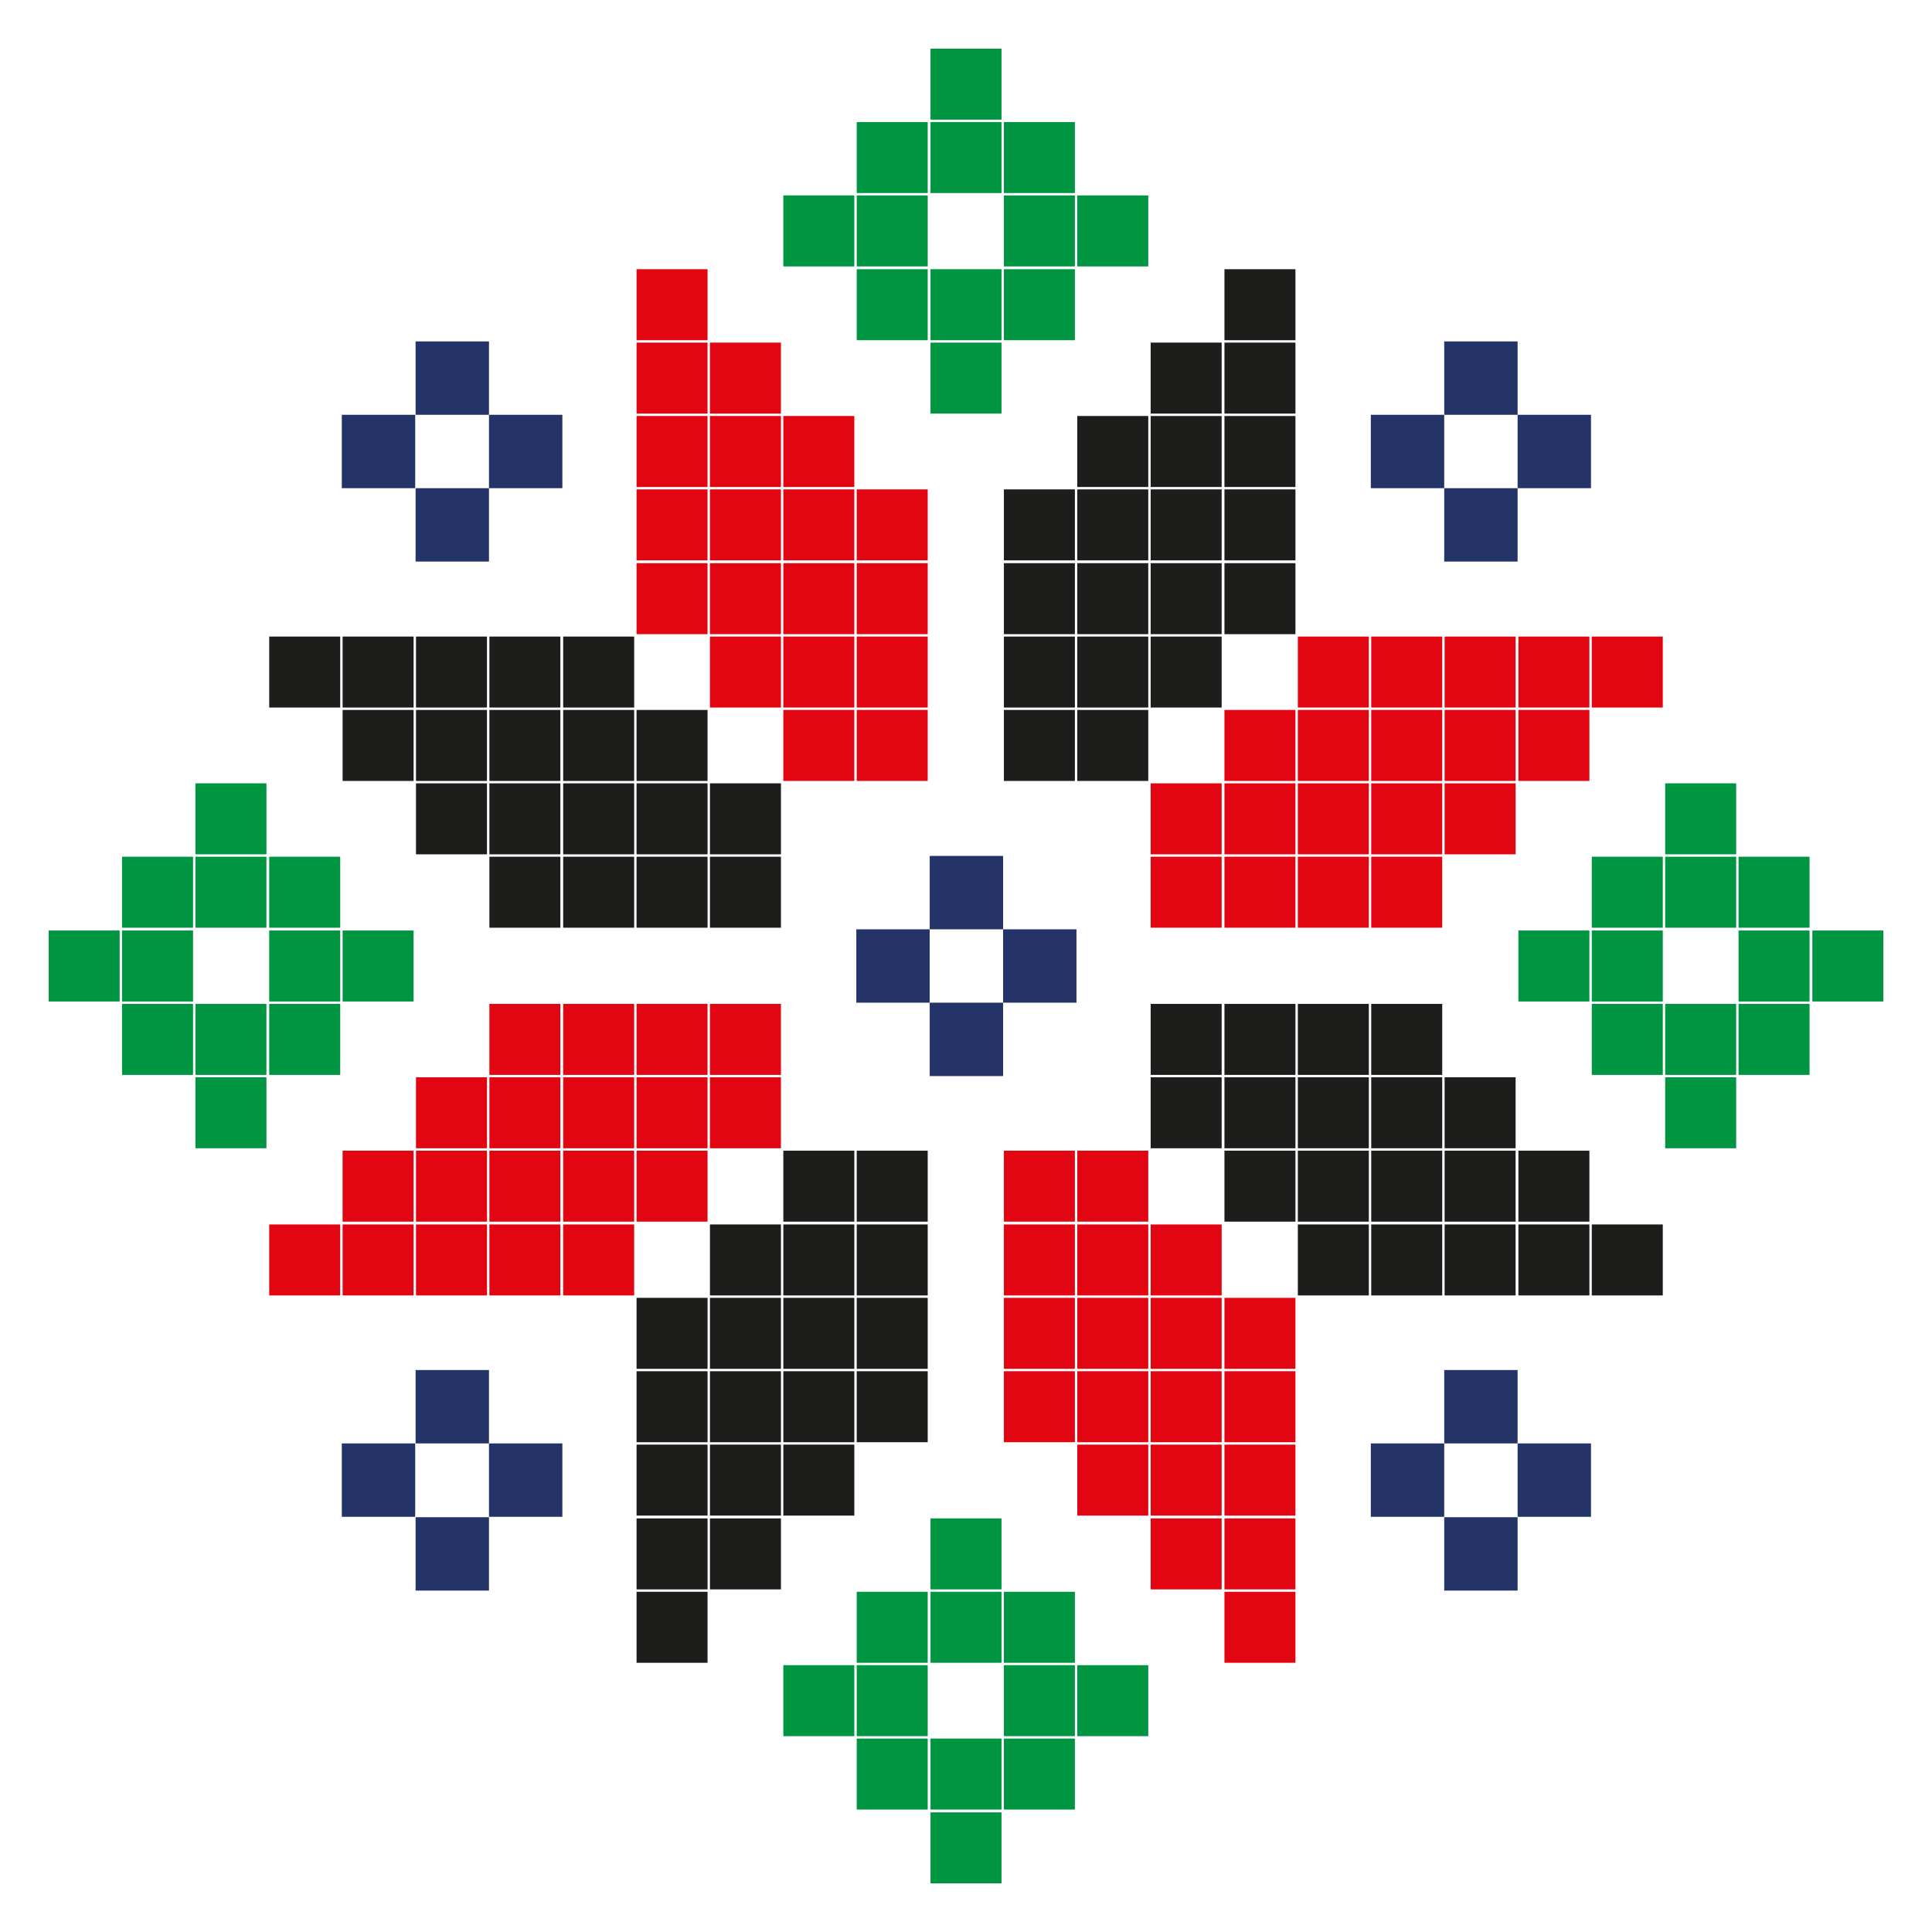 <?xml version="1.0" encoding="UTF-8"?>
<svg xmlns="http://www.w3.org/2000/svg" version="1.1" viewBox="0 0 484.4 484.4">
  <defs>
    <style>
      .cls-1 {
        fill: #1d1d1b;
      }

      .cls-2 {
        fill: #e20613;
      }

      .cls-3 {
        fill: #009540;
      }

      .cls-4 {
        fill: #243469;
      }
    </style>
  </defs>
  <!-- Generator: Adobe Illustrator 28.7.1, SVG Export Plug-In . SVG Version: 1.2.0 Build 142)  -->
  <g>
    <g id="ROUGE">
      <g>
        <rect class="cls-2" x="288.5" y="325.4" width="17.8" height="17.8"/>
        <rect class="cls-2" x="288.5" y="343.8" width="17.8" height="17.8"/>
        <rect class="cls-2" x="325.4" y="214.8" width="17.8" height="17.8"/>
        <rect class="cls-2" x="325.4" y="196.4" width="17.8" height="17.8"/>
        <rect class="cls-2" x="288.5" y="380.7" width="17.8" height="17.8"/>
        <rect class="cls-2" x="288.5" y="362.2" width="17.8" height="17.8"/>
        <rect class="cls-2" x="159.6" y="288.5" width="17.8" height="17.8"/>
        <rect class="cls-2" x="159.6" y="270.1" width="17.8" height="17.8"/>
        <rect class="cls-2" x="288.5" y="196.4" width="17.8" height="17.8"/>
        <rect class="cls-2" x="325.4" y="178" width="17.8" height="17.8"/>
        <rect class="cls-2" x="288.5" y="307" width="17.8" height="17.8"/>
        <rect class="cls-2" x="251.7" y="307" width="17.8" height="17.8"/>
        <rect class="cls-2" x="307" y="196.4" width="17.8" height="17.8"/>
        <rect class="cls-2" x="251.7" y="343.8" width="17.8" height="17.8"/>
        <rect class="cls-2" x="307" y="214.8" width="17.8" height="17.8"/>
        <rect class="cls-2" x="251.7" y="325.4" width="17.8" height="17.8"/>
        <rect class="cls-2" x="251.7" y="288.5" width="17.8" height="17.8"/>
        <rect class="cls-2" x="288.5" y="214.8" width="17.8" height="17.8"/>
        <rect class="cls-2" x="159.6" y="251.7" width="17.8" height="17.8"/>
        <rect class="cls-2" x="178" y="85.9" width="17.8" height="17.8"/>
        <rect class="cls-2" x="178" y="122.7" width="17.8" height="17.8"/>
        <rect class="cls-2" x="178" y="104.3" width="17.8" height="17.8"/>
        <rect class="cls-2" x="178" y="141.2" width="17.8" height="17.8"/>
        <rect class="cls-2" x="307" y="178" width="17.8" height="17.8"/>
        <rect class="cls-2" x="178" y="159.6" width="17.8" height="17.8"/>
        <rect class="cls-2" x="325.4" y="159.6" width="17.8" height="17.8"/>
        <rect class="cls-2" x="122.7" y="288.5" width="17.8" height="17.8"/>
        <rect class="cls-2" x="122.7" y="307" width="17.8" height="17.8"/>
        <rect class="cls-2" x="104.3" y="307" width="17.8" height="17.8"/>
        <rect class="cls-2" x="104.3" y="270.1" width="17.8" height="17.8"/>
        <rect class="cls-2" x="104.3" y="288.5" width="17.8" height="17.8"/>
        <rect class="cls-2" x="85.9" y="288.5" width="17.8" height="17.8"/>
        <rect class="cls-2" x="122.7" y="270.1" width="17.8" height="17.8"/>
        <rect class="cls-2" x="122.7" y="251.7" width="17.8" height="17.8"/>
        <rect class="cls-2" x="85.9" y="307" width="17.8" height="17.8"/>
        <rect class="cls-2" x="67.5" y="307" width="17.8" height="17.8"/>
        <rect class="cls-2" x="307" y="343.8" width="17.8" height="17.8"/>
        <rect class="cls-2" x="141.2" y="270.1" width="17.8" height="17.8"/>
        <rect class="cls-2" x="307" y="362.2" width="17.8" height="17.8"/>
        <rect class="cls-2" x="141.2" y="251.7" width="17.8" height="17.8"/>
        <rect class="cls-2" x="307" y="325.4" width="17.8" height="17.8"/>
        <rect class="cls-2" x="307" y="399.1" width="17.8" height="17.8"/>
        <rect class="cls-2" x="307" y="380.7" width="17.8" height="17.8"/>
        <rect class="cls-2" x="141.2" y="307" width="17.8" height="17.8"/>
        <rect class="cls-2" x="141.2" y="288.5" width="17.8" height="17.8"/>
        <rect class="cls-2" x="343.8" y="196.4" width="17.8" height="17.8"/>
        <rect class="cls-2" x="343.8" y="214.8" width="17.8" height="17.8"/>
        <rect class="cls-2" x="343.8" y="159.6" width="17.8" height="17.8"/>
        <rect class="cls-2" x="343.8" y="178" width="17.8" height="17.8"/>
        <rect class="cls-2" x="362.2" y="178" width="17.8" height="17.8"/>
        <rect class="cls-2" x="362.2" y="196.4" width="17.8" height="17.8"/>
        <rect class="cls-2" x="380.7" y="178" width="17.8" height="17.8"/>
        <rect class="cls-2" x="362.2" y="159.6" width="17.8" height="17.8"/>
        <rect class="cls-2" x="380.7" y="159.6" width="17.8" height="17.8"/>
        <rect class="cls-2" x="399.1" y="159.6" width="17.8" height="17.8"/>
        <rect class="cls-2" x="159.6" y="141.2" width="17.8" height="17.8"/>
        <rect class="cls-2" x="196.4" y="104.3" width="17.8" height="17.8"/>
        <rect class="cls-2" x="214.8" y="122.7" width="17.8" height="17.8"/>
        <rect class="cls-2" x="214.8" y="178" width="17.8" height="17.8"/>
        <rect class="cls-2" x="214.8" y="141.2" width="17.8" height="17.8"/>
        <rect class="cls-2" x="214.8" y="159.6" width="17.8" height="17.8"/>
        <rect class="cls-2" x="178" y="270.1" width="17.8" height="17.8"/>
        <rect class="cls-2" x="196.4" y="178" width="17.8" height="17.8"/>
        <rect class="cls-2" x="196.4" y="141.2" width="17.8" height="17.8"/>
        <rect class="cls-2" x="196.4" y="159.6" width="17.8" height="17.8"/>
        <rect class="cls-2" x="196.4" y="122.7" width="17.8" height="17.8"/>
        <rect class="cls-2" x="178" y="251.7" width="17.8" height="17.8"/>
        <rect class="cls-2" x="270.1" y="288.5" width="17.8" height="17.8"/>
        <rect class="cls-2" x="159.6" y="122.7" width="17.8" height="17.8"/>
        <rect class="cls-2" x="159.6" y="104.3" width="17.8" height="17.8"/>
        <rect class="cls-2" x="159.6" y="67.5" width="17.8" height="17.8"/>
        <rect class="cls-2" x="159.6" y="85.9" width="17.8" height="17.8"/>
        <rect class="cls-2" x="270.1" y="343.8" width="17.8" height="17.8"/>
        <rect class="cls-2" x="270.1" y="325.4" width="17.8" height="17.8"/>
        <rect class="cls-2" x="270.1" y="307" width="17.8" height="17.8"/>
        <rect class="cls-2" x="270.1" y="362.2" width="17.8" height="17.8"/>
      </g>
    </g>
    <g id="NOIR">
      <g>
        <rect class="cls-1" x="288.5" y="122.7" width="17.8" height="17.8"/>
        <rect class="cls-1" x="288.5" y="159.6" width="17.8" height="17.8"/>
        <rect class="cls-1" x="288.5" y="104.3" width="17.8" height="17.8"/>
        <rect class="cls-1" x="288.5" y="85.9" width="17.8" height="17.8"/>
        <rect class="cls-1" x="307" y="122.7" width="17.8" height="17.8"/>
        <rect class="cls-1" x="288.5" y="141.2" width="17.8" height="17.8"/>
        <rect class="cls-1" x="307" y="67.5" width="17.8" height="17.8"/>
        <rect class="cls-1" x="307" y="141.2" width="17.8" height="17.8"/>
        <rect class="cls-1" x="307" y="85.9" width="17.8" height="17.8"/>
        <rect class="cls-1" x="307" y="104.3" width="17.8" height="17.8"/>
        <rect class="cls-1" x="251.7" y="159.6" width="17.8" height="17.8"/>
        <rect class="cls-1" x="251.7" y="122.7" width="17.8" height="17.8"/>
        <rect class="cls-1" x="251.7" y="178" width="17.8" height="17.8"/>
        <rect class="cls-1" x="178" y="343.8" width="17.8" height="17.8"/>
        <rect class="cls-1" x="178" y="325.4" width="17.8" height="17.8"/>
        <rect class="cls-1" x="178" y="380.7" width="17.8" height="17.8"/>
        <rect class="cls-1" x="178" y="362.2" width="17.8" height="17.8"/>
        <rect class="cls-1" x="178" y="307" width="17.8" height="17.8"/>
        <rect class="cls-1" x="159.6" y="380.7" width="17.8" height="17.8"/>
        <rect class="cls-1" x="159.6" y="399.1" width="17.8" height="17.8"/>
        <rect class="cls-1" x="159.6" y="343.8" width="17.8" height="17.8"/>
        <rect class="cls-1" x="159.6" y="325.4" width="17.8" height="17.8"/>
        <rect class="cls-1" x="159.6" y="362.2" width="17.8" height="17.8"/>
        <rect class="cls-1" x="380.7" y="288.5" width="17.8" height="17.8"/>
        <rect class="cls-1" x="399.1" y="307" width="17.8" height="17.8"/>
        <rect class="cls-1" x="362.2" y="270.1" width="17.8" height="17.8"/>
        <rect class="cls-1" x="362.2" y="288.5" width="17.8" height="17.8"/>
        <rect class="cls-1" x="362.2" y="307" width="17.8" height="17.8"/>
        <rect class="cls-1" x="380.7" y="307" width="17.8" height="17.8"/>
        <rect class="cls-1" x="104.3" y="159.6" width="17.8" height="17.8"/>
        <rect class="cls-1" x="104.3" y="178" width="17.8" height="17.8"/>
        <rect class="cls-1" x="122.7" y="178" width="17.8" height="17.8"/>
        <rect class="cls-1" x="85.9" y="159.6" width="17.8" height="17.8"/>
        <rect class="cls-1" x="85.9" y="178" width="17.8" height="17.8"/>
        <rect class="cls-1" x="122.7" y="196.4" width="17.8" height="17.8"/>
        <rect class="cls-1" x="122.7" y="159.6" width="17.8" height="17.8"/>
        <rect class="cls-1" x="122.7" y="214.8" width="17.8" height="17.8"/>
        <rect class="cls-1" x="67.5" y="159.6" width="17.8" height="17.8"/>
        <rect class="cls-1" x="104.3" y="196.4" width="17.8" height="17.8"/>
        <rect class="cls-1" x="251.7" y="141.2" width="17.8" height="17.8"/>
        <rect class="cls-1" x="307" y="251.7" width="17.8" height="17.8"/>
        <rect class="cls-1" x="307" y="288.5" width="17.8" height="17.8"/>
        <rect class="cls-1" x="325.4" y="307" width="17.8" height="17.8"/>
        <rect class="cls-1" x="307" y="270.1" width="17.8" height="17.8"/>
        <rect class="cls-1" x="141.2" y="214.8" width="17.8" height="17.8"/>
        <rect class="cls-1" x="141.2" y="178" width="17.8" height="17.8"/>
        <rect class="cls-1" x="141.2" y="196.4" width="17.8" height="17.8"/>
        <rect class="cls-1" x="325.4" y="288.5" width="17.8" height="17.8"/>
        <rect class="cls-1" x="141.2" y="159.6" width="17.8" height="17.8"/>
        <rect class="cls-1" x="343.8" y="307" width="17.8" height="17.8"/>
        <rect class="cls-1" x="343.8" y="251.7" width="17.8" height="17.8"/>
        <rect class="cls-1" x="343.8" y="270.1" width="17.8" height="17.8"/>
        <rect class="cls-1" x="343.8" y="288.5" width="17.8" height="17.8"/>
        <rect class="cls-1" x="325.4" y="251.7" width="17.8" height="17.8"/>
        <rect class="cls-1" x="325.4" y="270.1" width="17.8" height="17.8"/>
        <rect class="cls-1" x="178" y="196.4" width="17.8" height="17.8"/>
        <rect class="cls-1" x="270.1" y="178" width="17.8" height="17.8"/>
        <rect class="cls-1" x="178" y="214.8" width="17.8" height="17.8"/>
        <rect class="cls-1" x="270.1" y="141.2" width="17.8" height="17.8"/>
        <rect class="cls-1" x="270.1" y="122.7" width="17.8" height="17.8"/>
        <rect class="cls-1" x="270.1" y="159.6" width="17.8" height="17.8"/>
        <rect class="cls-1" x="214.8" y="307" width="17.8" height="17.8"/>
        <rect class="cls-1" x="214.8" y="288.5" width="17.8" height="17.8"/>
        <rect class="cls-1" x="214.8" y="343.8" width="17.8" height="17.8"/>
        <rect class="cls-1" x="214.8" y="325.4" width="17.8" height="17.8"/>
        <rect class="cls-1" x="270.1" y="104.3" width="17.8" height="17.8"/>
        <rect class="cls-1" x="159.6" y="178" width="17.8" height="17.8"/>
        <rect class="cls-1" x="288.5" y="270.1" width="17.8" height="17.8"/>
        <rect class="cls-1" x="288.5" y="251.7" width="17.8" height="17.8"/>
        <rect class="cls-1" x="159.6" y="214.8" width="17.8" height="17.8"/>
        <rect class="cls-1" x="159.6" y="196.4" width="17.8" height="17.8"/>
        <rect class="cls-1" x="196.4" y="307" width="17.8" height="17.8"/>
        <rect class="cls-1" x="196.4" y="288.5" width="17.8" height="17.8"/>
        <rect class="cls-1" x="196.4" y="325.4" width="17.8" height="17.8"/>
        <rect class="cls-1" x="196.4" y="343.8" width="17.8" height="17.8"/>
        <rect class="cls-1" x="196.4" y="362.2" width="17.8" height="17.8"/>
      </g>
    </g>
    <g id="BLEU">
      <g>
        <rect class="cls-4" x="233.1" y="251.4" width="18.4" height="18.4"/>
        <rect class="cls-4" x="233.1" y="214.6" width="18.4" height="18.4"/>
        <rect class="cls-4" x="251.5" y="233" width="18.4" height="18.4"/>
        <rect class="cls-4" x="214.7" y="233" width="18.4" height="18.4"/>
        <rect class="cls-4" x="122.6" y="104" width="18.4" height="18.4"/>
        <rect class="cls-4" x="104.2" y="85.6" width="18.4" height="18.4"/>
        <rect class="cls-4" x="85.7" y="104" width="18.4" height="18.4"/>
        <rect class="cls-4" x="104.2" y="122.4" width="18.4" height="18.4"/>
        <rect class="cls-4" x="362.1" y="122.4" width="18.4" height="18.4"/>
        <rect class="cls-4" x="362.1" y="85.6" width="18.4" height="18.4"/>
        <rect class="cls-4" x="380.5" y="104" width="18.4" height="18.4"/>
        <rect class="cls-4" x="343.7" y="104" width="18.4" height="18.4"/>
        <rect class="cls-4" x="362.1" y="380.4" width="18.4" height="18.4"/>
        <rect class="cls-4" x="380.5" y="361.9" width="18.4" height="18.4"/>
        <rect class="cls-4" x="362.1" y="343.5" width="18.4" height="18.4"/>
        <rect class="cls-4" x="343.7" y="361.9" width="18.4" height="18.4"/>
        <rect class="cls-4" x="122.6" y="361.9" width="18.4" height="18.4"/>
        <rect class="cls-4" x="104.2" y="343.5" width="18.4" height="18.4"/>
        <rect class="cls-4" x="104.2" y="380.4" width="18.4" height="18.4"/>
        <rect class="cls-4" x="85.7" y="361.9" width="18.4" height="18.4"/>
      </g>
    </g>
    <g id="VERT">
      <g>
        <rect class="cls-3" x="214.8" y="67.5" width="17.8" height="17.8"/>
        <rect class="cls-3" x="196.4" y="417.5" width="17.8" height="17.8"/>
        <rect class="cls-3" x="214.8" y="399.1" width="17.8" height="17.8"/>
        <rect class="cls-3" x="214.8" y="417.5" width="17.8" height="17.8"/>
        <rect class="cls-3" x="214.8" y="435.9" width="17.8" height="17.8"/>
        <rect class="cls-3" x="233.3" y="67.5" width="17.8" height="17.8"/>
        <rect class="cls-3" x="85.9" y="233.3" width="17.8" height="17.8"/>
        <rect class="cls-3" x="270.1" y="49" width="17.8" height="17.8"/>
        <rect class="cls-3" x="251.7" y="67.5" width="17.8" height="17.8"/>
        <rect class="cls-3" x="251.7" y="30.6" width="17.8" height="17.8"/>
        <rect class="cls-3" x="251.7" y="49" width="17.8" height="17.8"/>
        <rect class="cls-3" x="251.7" y="399.1" width="17.8" height="17.8"/>
        <rect class="cls-3" x="251.7" y="435.9" width="17.8" height="17.8"/>
        <rect class="cls-3" x="454.4" y="233.3" width="17.8" height="17.8"/>
        <rect class="cls-3" x="251.7" y="417.5" width="17.8" height="17.8"/>
        <rect class="cls-3" x="435.9" y="214.8" width="17.8" height="17.8"/>
        <rect class="cls-3" x="435.9" y="233.3" width="17.8" height="17.8"/>
        <rect class="cls-3" x="435.9" y="251.7" width="17.8" height="17.8"/>
        <rect class="cls-3" x="270.1" y="417.5" width="17.8" height="17.8"/>
        <rect class="cls-3" x="214.8" y="30.6" width="17.8" height="17.8"/>
        <rect class="cls-3" x="214.8" y="49" width="17.8" height="17.8"/>
        <rect class="cls-3" x="196.4" y="49" width="17.8" height="17.8"/>
        <rect class="cls-3" x="12.2" y="233.3" width="17.8" height="17.8"/>
        <rect class="cls-3" x="30.6" y="214.8" width="17.8" height="17.8"/>
        <rect class="cls-3" x="30.6" y="233.3" width="17.8" height="17.8"/>
        <rect class="cls-3" x="30.6" y="251.7" width="17.8" height="17.8"/>
        <rect class="cls-3" x="233.3" y="435.9" width="17.8" height="17.8"/>
        <rect class="cls-3" x="233.3" y="454.4" width="17.8" height="17.8"/>
        <rect class="cls-3" x="67.5" y="233.3" width="17.8" height="17.8"/>
        <rect class="cls-3" x="67.5" y="214.8" width="17.8" height="17.8"/>
        <rect class="cls-3" x="67.5" y="251.7" width="17.8" height="17.8"/>
        <rect class="cls-3" x="49" y="196.4" width="17.8" height="17.8"/>
        <rect class="cls-3" x="49" y="270.1" width="17.8" height="17.8"/>
        <rect class="cls-3" x="49" y="214.8" width="17.8" height="17.8"/>
        <rect class="cls-3" x="49" y="251.7" width="17.8" height="17.8"/>
        <rect class="cls-3" x="399.1" y="214.8" width="17.8" height="17.8"/>
        <rect class="cls-3" x="380.7" y="233.3" width="17.8" height="17.8"/>
        <rect class="cls-3" x="417.5" y="270.1" width="17.8" height="17.8"/>
        <rect class="cls-3" x="417.5" y="251.7" width="17.8" height="17.8"/>
        <rect class="cls-3" x="417.5" y="196.4" width="17.8" height="17.8"/>
        <rect class="cls-3" x="399.1" y="251.7" width="17.8" height="17.8"/>
        <rect class="cls-3" x="399.1" y="233.3" width="17.8" height="17.8"/>
        <rect class="cls-3" x="417.5" y="214.8" width="17.8" height="17.8"/>
        <rect class="cls-3" x="233.3" y="85.9" width="17.8" height="17.8"/>
        <rect class="cls-3" x="233.3" y="399.1" width="17.8" height="17.8"/>
        <rect class="cls-3" x="233.3" y="30.6" width="17.8" height="17.8"/>
        <rect class="cls-3" x="233.3" y="12.2" width="17.8" height="17.8"/>
        <rect class="cls-3" x="233.3" y="380.7" width="17.8" height="17.8"/>
      </g>
    </g>
  </g>
</svg>